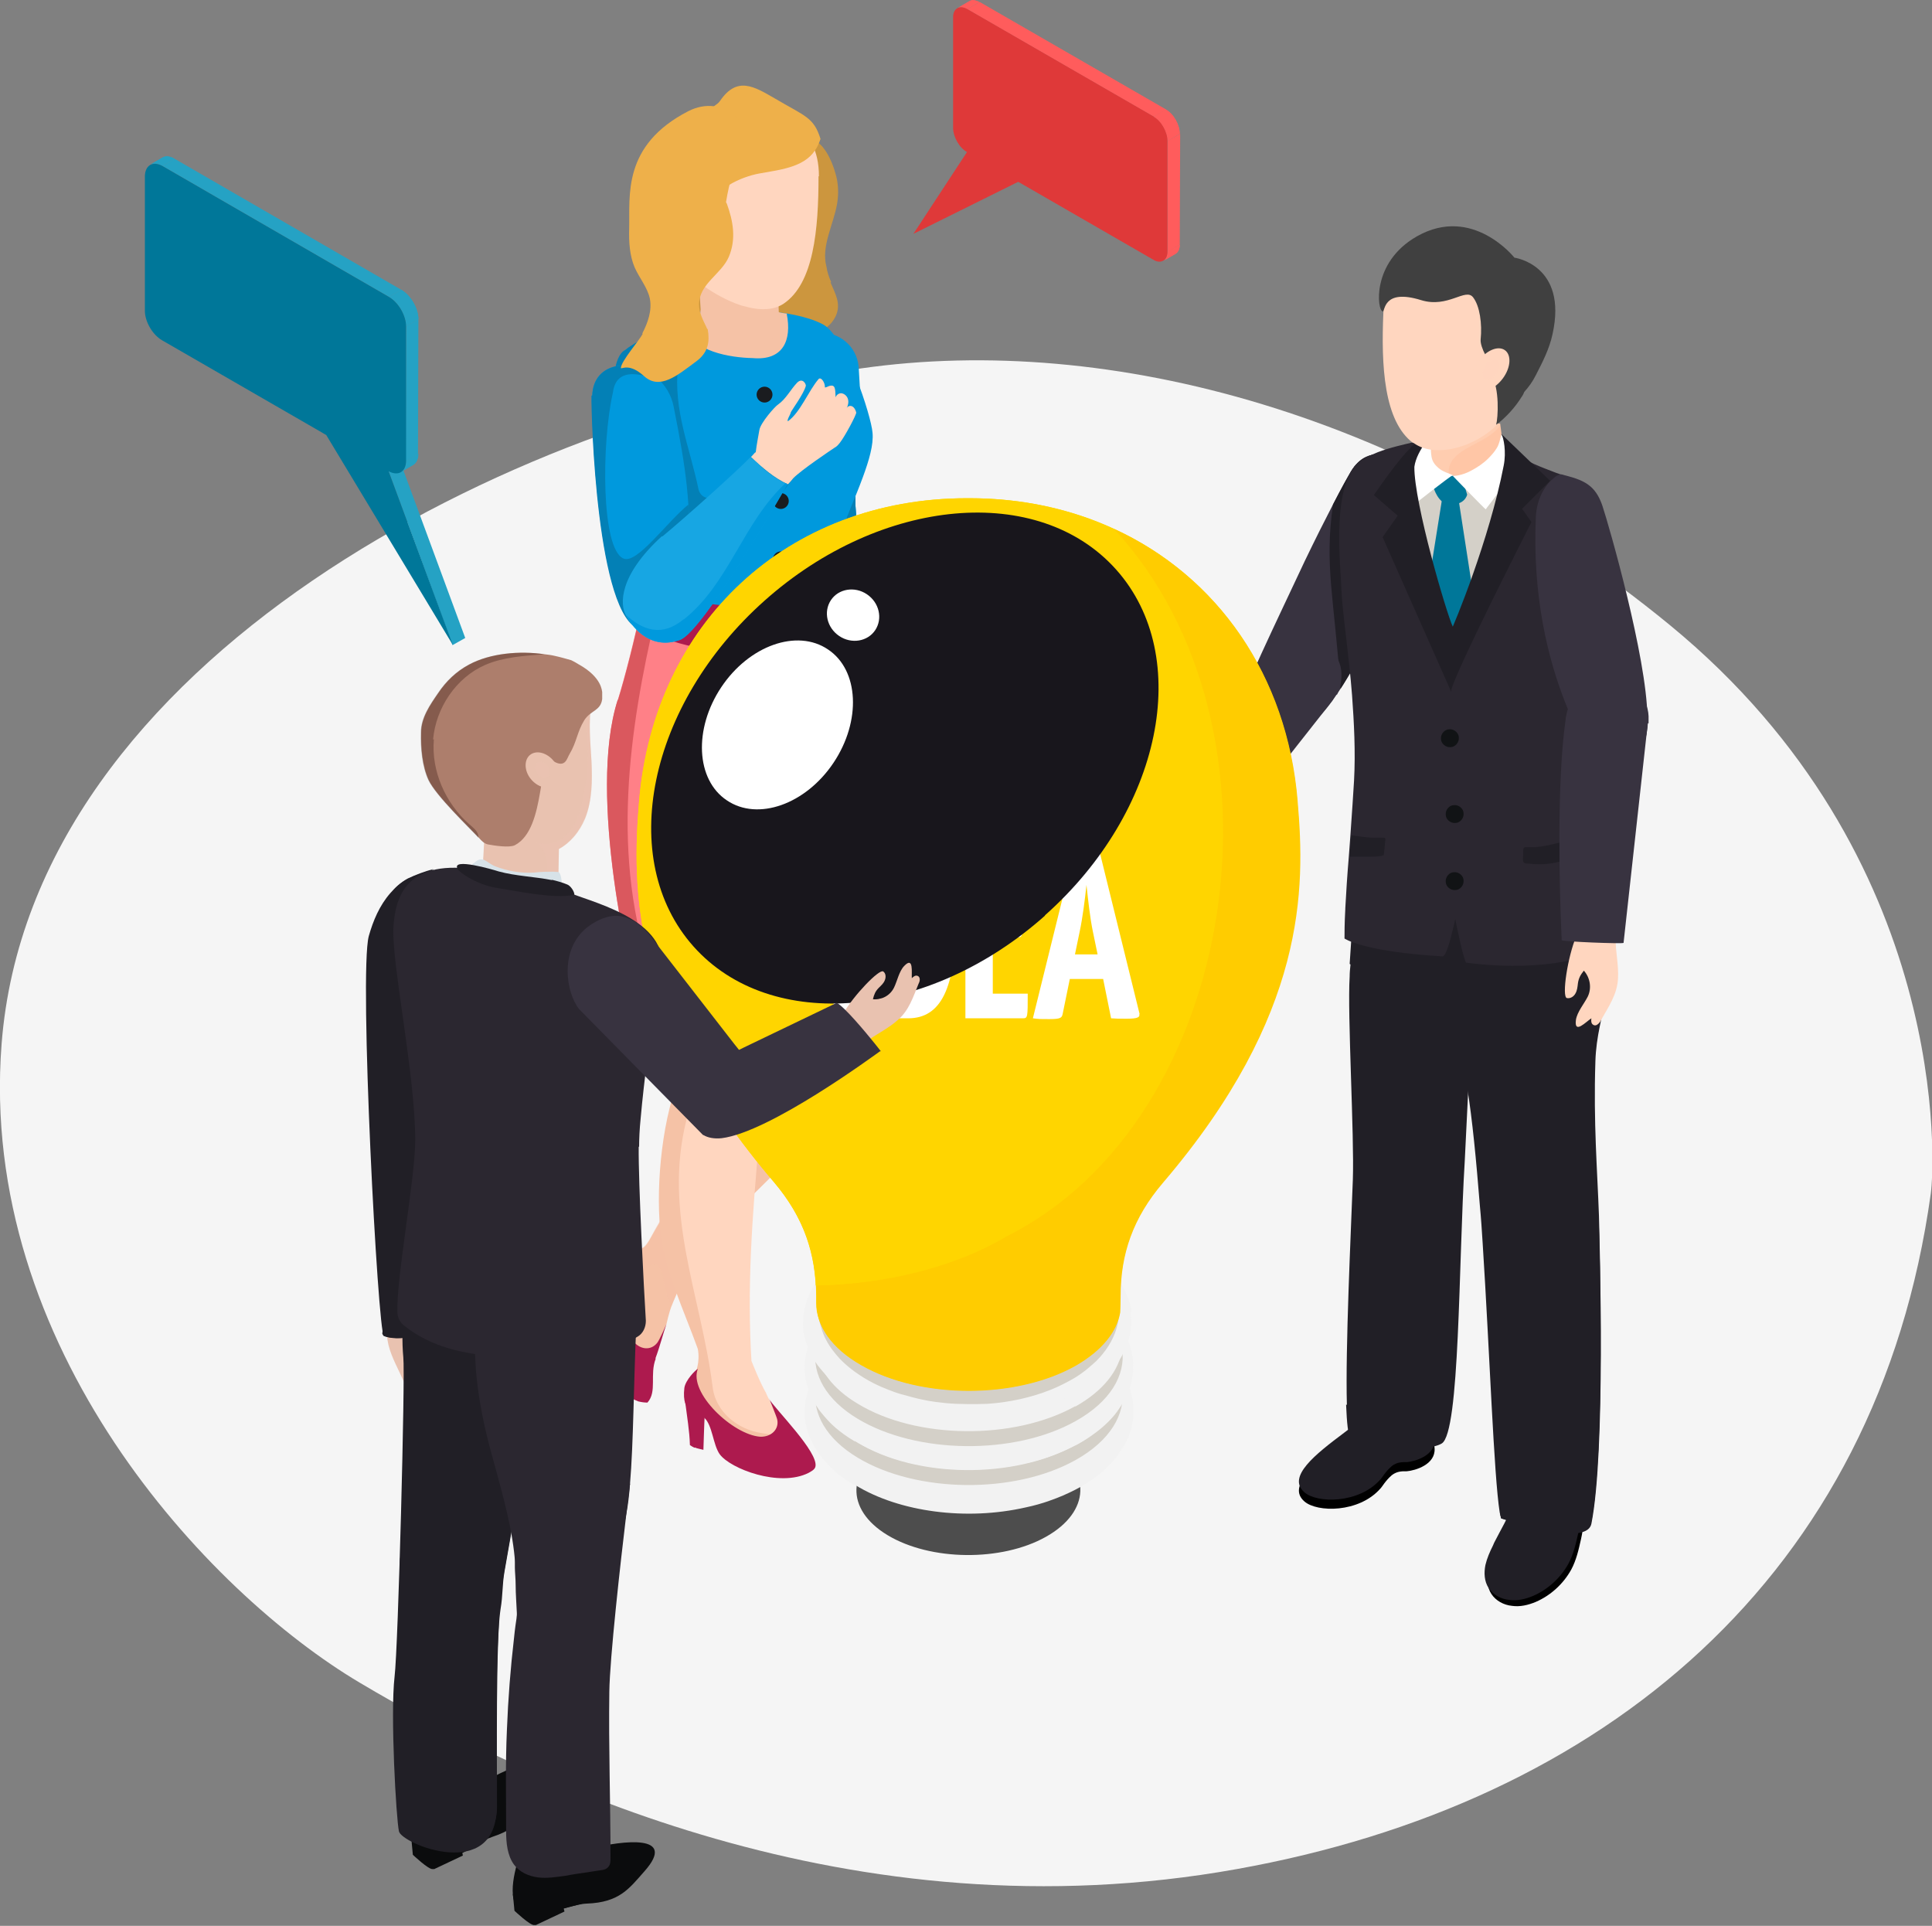 <?xml version="1.0" encoding="UTF-8"?>
<svg xmlns="http://www.w3.org/2000/svg" xmlns:xlink="http://www.w3.org/1999/xlink" viewBox="0 0 486.7 485.1">
  <rect x="0" y="0" width="486.7" height="485.1" fill="#808080" stroke="none"/>
  <defs>
    <style>
      .cls-1 {
        clip-path: url(#clippath);
      }

      .cls-2, .cls-3 {
        fill: #ff5c5c;
      }

      .cls-4, .cls-5 {
        fill: #25a2c4;
      }

      .cls-6 {
        fill: #18161c;
        mix-blend-mode: color-dodge;
      }

      .cls-6, .cls-7, .cls-8, .cls-9, .cls-10, .cls-11, .cls-5, .cls-12, .cls-13, .cls-14, .cls-15, .cls-16, .cls-17, .cls-18, .cls-19, .cls-20, .cls-21, .cls-22, .cls-23, .cls-24, .cls-25, .cls-26, .cls-27, .cls-28, .cls-29, .cls-30, .cls-3, .cls-31, .cls-32, .cls-33, .cls-34, .cls-35, .cls-36, .cls-37, .cls-38, .cls-39, .cls-40, .cls-41, .cls-42 {
        stroke-width: 0px;
      }

      .cls-43 {
        clip-path: url(#clippath-1);
      }

      .cls-44 {
        clip-path: url(#clippath-4);
      }

      .cls-45 {
        clip-path: url(#clippath-3);
      }

      .cls-46 {
        clip-path: url(#clippath-2);
      }

      .cls-47 {
        clip-path: url(#clippath-5);
      }

      .cls-7, .cls-8 {
        opacity: .3;
      }

      .cls-7, .cls-9, .cls-48, .cls-42 {
        mix-blend-mode: multiply;
      }

      .cls-7, .cls-34 {
        fill: #e9c2b0;
      }

      .cls-8 {
        fill: #2b0d04;
        mix-blend-mode: screen;
      }

      .cls-9 {
        opacity: .2;
      }

      .cls-9, .cls-37 {
        fill: #ffd6bf;
      }

      .cls-49 {
        isolation: isolate;
      }

      .cls-48, .cls-42 {
        opacity: .4;
      }

      .cls-11 {
        fill: #f2f2f2;
      }

      .cls-12 {
        fill: #4d4d4d;
      }

      .cls-13 {
        fill: #2b2730;
      }

      .cls-14 {
        fill: #383340;
      }

      .cls-15 {
        fill: #1a1c1f;
      }

      .cls-16 {
        fill: #17a6e3;
      }

      .cls-17 {
        fill: #0d4690;
      }

      .cls-18 {
        fill: #111315;
      }

      .cls-19 {
        fill: #404040;
      }

      .cls-20 {
        fill: #0b0c0d;
      }

      .cls-21 {
        fill: #211f26;
      }

      .cls-22 {
        fill: #cc963e;
      }

      .cls-23 {
        fill: #ad7e6c;
      }

      .cls-24 {
        fill: #df3939;
      }

      .cls-25 {
        fill: #d4d0c8;
      }

      .cls-26 {
        fill: #da585e;
      }

      .cls-27 {
        fill: #d7e2e8;
      }

      .cls-28 {
        fill: #ad1a4e;
      }

      .cls-29 {
        fill: #09d;
      }

      .cls-30 {
        fill: #ff8087;
      }

      .cls-31 {
        fill: #fc0;
      }

      .cls-32 {
        fill: #fff;
      }

      .cls-33, .cls-42 {
        fill: #f5c2a6;
      }

      .cls-35 {
        fill: #eeb04a;
      }

      .cls-36 {
        fill: #ffc6a6;
      }

      .cls-38 {
        fill: #ffd500;
      }

      .cls-39 {
        fill: #f5f5f5;
      }

      .cls-40 {
        fill: #0380b6;
      }

      .cls-41 {
        fill: #079;
      }
    </style>
    <clipPath id="clippath">
      <path class="cls-3" d="M241.1,2.1l3.1-1.8c.6-.4,1.5-.3,2.5.2l-3.1,1.8c-1-.6-1.9-.6-2.5-.2Z"/>
    </clipPath>
    <clipPath id="clippath-1">
      <path class="cls-3" d="M296.2,63.9l-3.1,1.8c.6-.4,1-1.2,1-2.3l3.1-1.8c0,1.1-.4,1.9-1,2.3Z"/>
    </clipPath>
    <clipPath id="clippath-2">
      <path class="cls-3" d="M290.6,29.4l3.1-1.8c2,1.1,3.5,3.9,3.5,6.1l-3.1,1.8c0-2.2-1.6-5-3.5-6.1Z"/>
    </clipPath>
    <clipPath id="clippath-3">
      <path class="cls-5" d="M37.8,41.5l3.1-1.8c.8-.5,1.9-.4,3.1.3l-3.1,1.8c-1.2-.7-2.3-.8-3.1-.3Z"/>
    </clipPath>
    <clipPath id="clippath-4">
      <path class="cls-5" d="M104.1,117.1l-3.1,1.8c.8-.4,1.3-1.4,1.3-2.8l3.1-1.8c0,1.4-.5,2.3-1.3,2.8Z"/>
    </clipPath>
    <clipPath id="clippath-5">
      <path class="cls-5" d="M98,74.8l3.1-1.8c2.4,1.4,4.3,4.7,4.3,7.4l-3.1,1.8c0-2.7-1.9-6.1-4.3-7.4Z"/>
    </clipPath>
  </defs>
  <g class="cls-49">
    <g id="_レイヤー_2" data-name="レイヤー 2">
      <g id="_デザイン" data-name="デザイン">
        <g>
          <path class="cls-39" d="M216.9,92.8C129.7,105.3,7.9,166,.4,263c-5.9,76.2,51.7,138,90.3,160.9,41.6,24.7,123.6,64.4,220.9,46.9,92.1-16.5,161.4-73.5,174.8-170.2.9-6.3,5.6-84.6-65.8-143.2-64.6-53-140.9-73.6-203.7-64.6Z"/>
          <g>
            <g class="cls-49">
              <g>
                <path class="cls-2" d="M241.1,2.1l3.1-1.8c.6-.4,1.5-.3,2.5.2l-3.1,1.8c-1-.6-1.9-.6-2.5-.2Z"/>
                <g class="cls-1">
                  <g class="cls-49">
                    <path class="cls-3" d="M241.1,2.1l3.1-1.8c.6-.4,1.5-.3,2.5.2l-3.1,1.8c-1-.6-1.9-.6-2.5-.2h0Z"/>
                  </g>
                </g>
              </g>
              <g>
                <path class="cls-2" d="M296.2,63.9l-3.1,1.8c.6-.4,1-1.2,1-2.3l3.1-1.8c0,1.1-.4,1.9-1,2.3Z"/>
                <g class="cls-43">
                  <g class="cls-49">
                    <path class="cls-3" d="M294.1,63.5l3.1-1.8c0,1.1-.4,1.9-1,2.3l-3.1,1.8c.6-.4,1-1.2,1-2.3h0Z"/>
                  </g>
                </g>
              </g>
              <polygon class="cls-3" points="294.1 35.5 297.3 33.7 297.2 61.6 294.1 63.5 294.1 35.5"/>
              <polygon class="cls-3" points="243.6 2.3 246.8 .5 293.8 27.6 290.6 29.4 243.6 2.3"/>
              <g>
                <path class="cls-2" d="M290.6,29.4l3.1-1.8c2,1.1,3.5,3.9,3.5,6.1l-3.1,1.8c0-2.2-1.6-5-3.5-6.1Z"/>
                <g class="cls-46">
                  <g class="cls-49">
                    <path class="cls-3" d="M290.6,29.4l3.1-1.8c2,1.1,3.5,3.9,3.5,6.1l-3.1,1.8c0-2.2-1.6-5-3.5-6.1h0Z"/>
                  </g>
                </g>
              </g>
              <path class="cls-24" d="M290.6,29.4c2,1.1,3.5,3.9,3.5,6.1v27.9c0,2.2-1.7,3.2-3.6,2l-32.6-18.8-1.4-.8-26.4,13.1,13.5-20.6c-2-1.1-3.5-3.9-3.5-6.1V4.3c0-2.2,1.7-3.1,3.6-2l47,27.1Z"/>
            </g>
            <g class="cls-49">
              <g>
                <path class="cls-4" d="M37.8,41.5l3.1-1.8c.8-.5,1.9-.4,3.1.3l-3.1,1.8c-1.2-.7-2.3-.8-3.1-.3Z"/>
                <g class="cls-45">
                  <g class="cls-49">
                    <path class="cls-5" d="M37.8,41.5l3.1-1.8c.8-.5,1.9-.4,3.1.3l-3.1,1.8c-1.2-.7-2.3-.8-3.1-.3h0Z"/>
                  </g>
                </g>
              </g>
              <polygon class="cls-5" points="97.9 118.7 101 116.8 117.2 160.7 114 162.5 97.9 118.7"/>
              <g>
                <path class="cls-4" d="M104.1,117.1l-3.1,1.8c.8-.4,1.3-1.4,1.3-2.8l3.1-1.8c0,1.4-.5,2.3-1.3,2.8Z"/>
                <g class="cls-44">
                  <g class="cls-49">
                    <path class="cls-5" d="M102.2,116.2l3.1-1.8c0,1.4-.5,2.3-1.3,2.8l-3.1,1.8c.8-.4,1.3-1.4,1.3-2.8h0Z"/>
                  </g>
                </g>
              </g>
              <polygon class="cls-5" points="102.3 82.2 105.4 80.4 105.3 114.4 102.2 116.2 102.3 82.2"/>
              <polygon class="cls-5" points="40.9 41.8 44 40 101.1 73 98 74.8 40.9 41.8"/>
              <g>
                <path class="cls-4" d="M98,74.8l3.1-1.8c2.4,1.4,4.3,4.7,4.3,7.4l-3.1,1.8c0-2.7-1.9-6.1-4.3-7.4Z"/>
                <g class="cls-47">
                  <g class="cls-49">
                    <path class="cls-5" d="M98,74.8l3.1-1.8c2.4,1.4,4.3,4.7,4.3,7.4l-3.1,1.8c0-2.7-1.9-6.1-4.3-7.4h0Z"/>
                  </g>
                </g>
              </g>
              <path class="cls-41" d="M98,74.8c2.4,1.4,4.3,4.7,4.3,7.4v34c-.1,2.7-2,3.8-4.4,2.5l16.2,43.8-31.9-52.9-1.7-1-39.7-22.9c-2.4-1.4-4.3-4.7-4.3-7.4v-34c.1-2.7,2-3.8,4.4-2.5l57.1,33Z"/>
            </g>
            <g>
              <path class="cls-10" d="M401.6,376.9c0,1.1-.7,2-1.3,3-1.4,2.3-1.4,5.1-2,7.7-.6,2.7-1.2,5.4-2.5,7.8-2,3.6-5.2,6.5-8.9,8.1-1.9.8-4,1.3-6,1-2.1-.2-4.1-1.3-5.2-3-1.1-1.7-1.2-3.8-.8-5.8.4-1.7,1.1-3.3,1.9-4.9.1-.2.2-.5.3-.7,1.6-3.2,3.7-6.5,4.7-9.9.8-2.5.9-5.2,1.8-7.7.4-1,.9-2,1.7-2.7.2-.2.5-.3.7-.5.5-.3,1.1-.5,1.6-.7,1.2-.5,2.4-.9,3.7-1.2.5,0,6-.2,6-.4-.3,2.3.4,4.7,1.9,6.4.6.7,1.4,1.4,1.9,2.1.2.4.4.9.4,1.3Z"/>
              <path class="cls-21" d="M400.9,375.4c0,1.1-.7,2-1.3,3-1.4,2.3-1.4,5.1-2,7.7-.6,2.7-1.2,5.4-2.5,7.8-2,3.6-5.2,6.5-8.9,8.1-1.9.8-4,1.3-6,1-2.1-.2-4.1-1.3-5.2-3-1.1-1.7-1.2-3.8-.8-5.8.4-1.7,1.1-3.3,1.9-4.9.1-.2.2-.5.3-.7,1.6-3.2,3.7-6.5,4.7-9.9.8-2.5.9-5.2,1.8-7.7.4-1,.9-2,1.7-2.7.2-.2.5-.3.7-.5.5-.3,1.1-.5,1.6-.7,1.2-.5,2.4-.9,3.7-1.2.5,0,6-.2,6-.4-.3,2.3.4,4.7,1.9,6.4.6.7,1.4,1.4,1.9,2.1.2.4.4.9.4,1.3Z"/>
              <g>
                <path class="cls-10" d="M348.8,354.6s11.6-5,12.6,10.3c.2,4-4.8,5.5-7,5.7-1,0-2.4-.1-3.8,1-1.7,1.5-2.3,2.8-2.9,3.4-5.4,6.1-15.9,6-19.1,3.2-4.5-3.9,2.8-9.6,10-15,7.5-5.6,10.1-8.7,10.1-8.7Z"/>
                <g>
                  <path class="cls-21" d="M348.8,352.3s11.6-5,12.6,10.3c.2,4-4.8,5.5-7,5.7-1,0-2.4-.1-3.8,1-1.7,1.5-2.3,2.8-2.9,3.4-5.4,6.1-15.9,6-19.1,3.2-4.5-3.9,2.8-9.6,10-15,7.5-5.6,10.1-8.7,10.1-8.7Z"/>
                  <path class="cls-21" d="M371.3,223.4c0,2.8-.2,7-.3,12.2,0,.4,0,.9,0,1.3,0,2.2-.1,4.5-.2,7-.1,4.1-.2,8.6-.4,13.3-.1,4.7-.3,9.5-.5,14.5,0,.8,0,1.5,0,2.3h0c-.3,6.1-.6,12.2-.9,18.3-1.6,26-1.2,68.5-5.8,71.3-4.1,2.5-19.2.6-22.8-1.5-.6-.4-.9-3.5-1.1-8.2-.4-14.2,1-43,1.5-56.7.4-11.2-1.4-41.7-.8-51.2,0-1,.1-2,.2-2.9.6-9.2,1.1-16.7,1.5-21.4.3-3.2.4-5,.4-5,0,0,8.6-.3,16.5.6.4,0,.8.1,1.2.2,1.9.3,3.7.6,5.3,1,3.8,1,6.5,2.6,6.4,5.1Z"/>
                  <path class="cls-21" d="M371.3,253.2c0,.8-1.6,19.9-1.6,20.7h0c-.3,6.1-.6,12.2-.9,18.3-1.6,26-1.2,68.5-5.8,71.3-4.1,2.5-19.2.6-22.8-1.5-.6-.4-.9-3.5-1.1-8.2,1.8.6,3.6,1.7,5.3,2.7,1.9,1.2,3.8,2.5,6.1,2.5,2.2,0,4.1-1.3,5.6-2.9,4-4.4,4.9-10.8,5.3-16.8.3-5,.2-9.9-.1-14.9-.3-3.6-.9-7.6-3.7-9.8-.3-.3-.7-.5-.9-.9-.4-1,.8-1.9,1.7-2.6,2.5-1.9,3.6-5.1,4.2-8.2.9-4.7,1.2-9.4,1.7-14.1.2-1.7,1.1-11.3,2.7-20.2.6-3.3-4.3-18.7-3.5-21.3.8-2.8,7.2,7.1,8.1,6.1Z"/>
                  <path class="cls-21" d="M359.1,224.6c.1,1.8.3,3.6.4,5.3-.8-1.2-.7-3.1-.4-5.3Z"/>
                  <path class="cls-21" d="M359.7,218.4c0,2-.3,4.2-.6,6.2-.2-2-.3-4.1-.5-6.2,0-.4,0-.9-.1-1.3-.1-1.1-.2-2.3-.4-3.5,1,.9,1.4,2.2,1.6,3.6,0,.4,0,.7,0,1.1Z"/>
                  <path class="cls-21" d="M402.7,306.1c.3,8.1,1.7,59.5-1.9,77.6-1,5.1-15.4,1.2-22.7-1.3,0-.4-.2-.9-.3-1.4-1.5-9.6-2.5-39.9-4.3-67.9-.2-3.2-.4-6.3-.7-9.4-.9-11.3-1.9-21.8-3.2-29.8h0c-.7-4.4-1.5-8-2.4-10.6-3.2-5.8-5-11.6-6.1-17.8-.9-4.9-1.3-10-1.7-15.5.2.3.5.6.8.8,3.4,1.8,7,3.6,10.6,4.9,4.6,1.6,9.2,2.3,13.7,1.4,8.2-1.7,15.7-7.7,17-4.5,6.7,16.3.7,21.7.2,34.9-.5,15.3.5,27.4.9,38.7Z"/>
                </g>
              </g>
              <path class="cls-21" d="M401.9,267.4c.4-13.1,6.4-18.6-.2-34.9-1.3-3.3-8.8,2.8-17,4.5-4.5.9-9.1.2-13.7-1.4.1-5.2.2-9.3.3-12.2,0-2.5-2.6-4.1-6.4-5.1-1.7,0-3.5,0-5.2,0-.4,0-.8,0-1.1,0-5.9.3-11.6,1.1-17.1,3.1-.4,4.7-.9,12.2-1.5,21.4,3.1,1.8,6.3,3.4,9.8,3.9,3.9.5,7.7-.4,11.5-1.3,2-.5,4-1,6-1.3,1.2-.2,2.3-.3,3.5-.3,4.3-.2,8.6.5,12.6,2,2.4.9,4.7,2.1,6.1,4.3,1.6,2.1,2.4,5.5,3,7.5.8,2.9,1.8,5.7,2.4,8.6.8,4.2,1.2,8.4,1.8,12.7,1.3,8.6,3.3,17,3.5,25.8.2,6-.1,12.1-1.1,18.1-.3,14-.5,28-.8,42-1,8.9-13.2,14.7-20.4,16.3,0,.6.2,1,.3,1.4,7.3,2.4,21.7,6.4,22.7,1.3,3.6-18.1,2.1-69.5,1.9-77.6-.4-11.3-1.4-23.4-.9-38.7Z"/>
              <g>
                <path class="cls-14" d="M349.2,114.4c-3.8-.3-6.6.6-8.9,4.4-1.5,2.4-6.5,11.9-11.6,22.5-.5,1.1-1.1,2.3-1.6,3.4-4.1,8.8-15.2,31.7-16.7,37.9,0,0,14.4-7.2,14.5-2.9,0,1.7-.8,3.6-2.1,5.3,1.9,0,3.4.3,4.4-.5,1.7-1.5,4.5-2.3,9-8.8,5.3-7.4,13-22.6,17.2-36.9,1.1-3.9,2.1-8,2.9-12.4h0c1.2-6.8-3.5-11.5-7.2-11.8Z"/>
                <path class="cls-21" d="M349.2,114.4c-3.8-.3-6.6.6-8.9,4.4-.7,1.2-2.4,4.2-4.5,8.3-2.2,15.4.3,23.2,1.9,46.4,5.2-8,12-21.8,15.8-34.8,1.1-3.9,2.1-8,2.9-12.4h0c1.2-6.8-3.5-11.5-7.2-11.8Z"/>
                <path class="cls-21" d="M323.7,179.2c-.2-3.8-3.5-6.3-6.3-8.8,0,0,0,0,0,0,0,.3-.1.6-.1,1,0,.6-.1,1.2-.1,1.8,0,.8,0,1.5,0,2.3,0,2.1.2,3.9,1.4,6.3.7,1.5,1.7,2.3,2.7,2.7,1.6-1.4,2.8-3.1,2.6-5.3Z"/>
              </g>
              <path class="cls-25" d="M384.7,140l16.2-1.1c.3-6.8-.4-10.5-3.1-14.4-3.5-5.1-24.1-11.5-29-11.9-8.5-.7-15.6-4.1-24,6.6-4.3,5.5-5.8,15.8-6.2,22.7l3-.2,4.9,75.3,38.4-2.5-2.7-40.9,4.7-.3-2.2-33.4Z"/>
              <polygon class="cls-41" points="371.3 150.8 367.2 164.3 359.4 150 363.5 124.3 367.2 124.3 371.3 150.8"/>
              <path class="cls-41" d="M363.7,119.6l4.6.6,1.3,4.4s-.6,2.9-4.8,2.4c-2.5-.3-3.6-4-3.6-4l2.5-3.4Z"/>
              <path class="cls-36" d="M371.9,119.8c3-.9,5.7-2.6,6.3-4.4.8-2-.3-8.7-.3-8.7h-18.1s.6,7.1,1,9.3c.5,2.7,6.6,5.1,11.1,3.7Z"/>
              <g class="cls-48">
                <path class="cls-37" d="M377.9,106.7s0,.2,0,.6c-3.6,4.5-10.7,5.2-12.6,9.7-.4.8-.4,1.7-.3,2.5-2.3-.7-4-2.1-4.3-3.5-.4-2.2-1-9.3-1-9.3h18.1Z"/>
              </g>
              <path class="cls-13" d="M405.6,236.9c-4.5,5.8-21,7.6-36.2,5.6-.2,0-.5-1.1-.9-2.5-.3-1-.5-2.2-.8-3.3-.6-2.7-1.1-5.2-1.1-5.2,0,0-.5,2.3-1.1,4.6-.3,1.2-.7,2.5-1.1,3.4-.3.9-.7,1.4-1,1.4-20.2-1.2-24.7-4.5-24.7-4.5,0-1.2,0-3.9.2-7.4,0,0,0-.1,0-.2.2-3.8.5-8.5.9-13.2.1-1.8.3-3.6.4-5.4.4-5.4.7-10.4.9-13.5.4-7.3,0-14.7-.5-21.6-.4-5.2-1-10.2-1.5-14.6-.6-5.1-1.1-9.3-1.2-12.4-.1-4.8-2.4-23.3,3.3-30.6,1.2-1.5,3.4-2.6,5.9-3.6,1.6-.6,3.2-1.1,4.8-1.5,2.7-.7,5.2-1.2,6.4-1.6,0,0-1.6,2.3-2.8,4.8-.9,1.8-1.6,3.6-1.5,4.9,0,.4.1,1.2.3,2.3,1.3,9.1,6.5,38.8,11,37.1.2,0,.4-.2.7-.3,0,0,0,0,0,0,6.4-4.2,13.2-32.7,15.2-38.6.3-.9.6-3.6.2-5.6-.3-1.2-1.5-1.9-1.3-2.4,1.7,1.5,4,2.8,6.4,3.9,1.8.8,3.7,1.5,5.5,2.2,1.7.6,3.3,1.1,4.6,1.7,2.3.9,4.1,1.7,4.7,2.5.6.9,1.1,1.8,1.5,2.7,1.7,4.2,1.6,9.7,1.1,17.5,0,.2,0,.5,0,.7-1.1,13.7-6.3,23.1-4.2,43.2,2.1,19.5,6.7,48.3,5.7,49.5Z"/>
              <path class="cls-21" d="M348.5,215.4c0,0-.2.1-.5.2-1.1.2-2.3.2-3.4.2-.5,0-1.1,0-1.6,0-.4,0-.7,0-1.1,0-.6,0-1.3,0-1.9,0,.1-1.8.3-3.6.4-5.4.6.1,4,.6,5.5.6.8,0,1.5,0,2.3,0,.5,0,.9,0,.8.5-.1.5-.3,3.9-.5,4.1Z"/>
              <path class="cls-21" d="M399.7,211.8c-.1-.4-.2-1.1-.7-1.2-.4-.1-.9.2-1.2.3-.9.3-1.8.6-2.8.8-1.8.5-3.6.9-5.4,1.3-1,.2-1.9.3-2.9.4-.8,0-1.6,0-2.4,0-.5,0-.5.3-.6.8,0,.4,0,.8,0,1.2,0,.4-.2,1.6.2,1.9.2.1.4.2.6.2,1.1.1,2.3.2,3.4.2,4.1,0,8-1.4,11.7-3,.2-.1.4-.2.6-.3,0,0,0,0,0,0,0,0,0-.1,0-.2-.2-.7-.5-1.5-.7-2.2,0,0,0-.1,0-.2Z"/>
              <path class="cls-32" d="M362.5,118c-.9-.8-1.7-1.6-1.9-3.1-.3-2-.1-4.4-.1-4.4,0,0-.3,0-1.7.3l-1.5,1.8h-1.6c0,.1.3,4.4.3,4.4h-1.6c.3,1.5.6,2.8.9,4.1.5,1.9.3,4.1,1.3,5.7.4-.3,8.6-6.8,9.4-7.1-1.1-.5-2.6-.9-3.6-1.8Z"/>
              <path class="cls-21" d="M355.5,112.7c-3,2.6-9.4,12-9.4,12l6,5.2-3.8,5.4,17.3,39s.6-16,.4-16.4c-1.6-3.3-9.8-31.3-9.7-40.3.6-4.4,5-8.7,5-8.7,0,0-4.7,2.7-5.9,3.7Z"/>
              <path class="cls-32" d="M381.1,114.9c0-.2-.5-2.5-.6-2.7-.3-.6-2.3-2.7-2.3-2.7-.3,1.1-.5,2.3-1.1,3.3-.6,1-1.4,1.9-2.2,2.7-1.2,1.2-2.7,2.2-4.2,3-2.5,1.4-4.7,1.4-4.7,1.4,0,0,8.2,8.5,8.3,8.4.5-1,8.4-9.8,6.8-13.3Z"/>
              <path class="cls-21" d="M383.5,128.1l7-7s-11.4-10.9-12.3-11.8c.6.9,1.3,4.5.6,8-3.6,18.6-12.5,40.1-13.3,41.6-.4,4.9-.3,8-.4,12,0,1.1.5,2,.4,3.3.6-4.1,20.3-42.7,20.3-42.7l-2.4-3.4Z"/>
              <g>
                <g>
                  <path class="cls-37" d="M356,111.5c2.4,1.8,5.6,2.2,8.9,1.7,4.2-.6,8.5-2.8,11.4-5.4,2.9-2.6,7.8-12.9,8.7-17.1.1-.7.2-1.4.3-2,1.2-11.5-9.3-13.9-17.3-19.6-8.5-6.1-18.9-4-19.5,9.5-.6,13.5.1,27.5,7.5,33Z"/>
                  <path class="cls-19" d="M348.3,78.5c.7,0,0-5.9,9.7-2.9,6.8,2.1,11.2-3.2,13.1-.7,1.7,2.2,2.3,6.7,1.9,10.6-.2,1.9,2.2,6.3,3.2,6,1.6-.6-1.3,1.8-.5,3,2.1,3.3,1.7,10.7,1.2,12.5,2.6-1.9,5-4.7,6.4-7,.3-.4.5-.8.7-1.3,1.1-1.2,2.1-2.6,2.9-4.2,1.7-3.3,3.4-6.6,4.2-10.3,3.9-17.5-9.6-19.3-9.6-19.3,0,0-10.5-13.3-24.5-5.4-11.7,6.6-10,18.9-8.7,18.9Z"/>
                </g>
                <path class="cls-37" d="M372,98c1.7,1.2,4.6,0,6.6-2.7,2-2.7,2.2-5.9.5-7.1-1.7-1.2-4.6,0-6.6,2.7-2,2.7-2.2,5.9-.5,7.1Z"/>
                <path class="cls-9" d="M373.9,95.4c.8.6,2.2,0,3.1-1.3.9-1.3,1-2.8.3-3.3-.8-.6-2.2,0-3.1,1.3-.9,1.3-1,2.8-.3,3.3Z"/>
              </g>
              <path class="cls-18" d="M368.7,221.8c0-1.2-1.2-2.2-2.4-2.1-1.2,0-2.2,1.2-2.1,2.4,0,1.2,1.2,2.2,2.4,2.1,1.2,0,2.2-1.2,2.1-2.4Z"/>
              <path class="cls-18" d="M368.7,204.9c0-1.2-1.2-2.2-2.4-2.1-1.2,0-2.2,1.2-2.1,2.4,0,1.2,1.2,2.2,2.4,2.1,1.2,0,2.2-1.2,2.1-2.4Z"/>
              <path class="cls-18" d="M367.5,185.8c0-1.2-1.2-2.2-2.4-2.1-1.2,0-2.2,1.2-2.1,2.4,0,1.2,1.2,2.2,2.4,2.1,1.2,0,2.2-1.2,2.1-2.4Z"/>
              <g>
                <path class="cls-14" d="M415.1,180.4h0c0,.6,0,1.2,0,1.8,0,.9-.2,1.8-.3,2.7-.6,3-1.9,5.8-3.2,8.1h0c-.1.2-.2.4-.4.6-1.8,3-3.6,4.9-3.6,4.9-4.6,1.3-4-4.5-5.5-6.5-1.1-1.5-3.3-5-5.8-10.3-.5-1.1-1-2.3-1.5-3.5-.2-.5-.4-1-.6-1.5-4.2-10.7-8.2-26.5-7.3-46.5.2-4.5,2.3-7.9,4.2-9.5.9-.9,1.8-1.3,2.3-1.2,1.2.3,2.2.6,3.2.9,3.6,1.2,5.7,2.9,7.1,7.1,1.7,5.1,11.1,38,11.3,53Z"/>
                <path class="cls-37" d="M397.2,235.8c.8-1.9,1.6-3.1,2.4-2.9,1.4.3,2.8.6,4.2,1.2.8.4,3.2,1.4,3.2,2.5,0,3.3.8,6.6.6,9.9-.2,4-2.4,7.1-4.3,10.5-.2.4-.4.7-.8,1-.3.3-.8.4-1.2.1-.5-.3-.5-1.1-.4-1.6-1.3.8-4.4,4.2-3.9.4.3-2,2.1-4.1,3-5.9,1-2.1.6-4.7-1-6.5-.8,1-1.3,1.8-1.5,3.2-.1.9-.2,1.8-.6,2.5-.4.8-1.3,1.4-2.2,1.2-1.3-.4.2-10.4,2.4-15.6Z"/>
                <path class="cls-14" d="M415.1,182.2l-.3,2.7-5.8,52.6c0,.3-15.7-.3-15.6-.7,0,0,0-1-.1-2.8-.4-8.9-1.2-36.9,1.1-52.7,0-.4.1-.8.2-1.2.1-.7.3-1.3.5-1.9.2-.5.4-1,.6-1.5,1.9-3.9,5.8-6.4,10.3-5.9,2.5.3,4.8,1.4,6.4,3.1,0,0,.1.1.2.2,1.6,1.7,2.6,3.9,2.7,6.3h0c0,.6,0,1.2,0,1.8Z"/>
              </g>
              <g>
                <path class="cls-37" d="M287.7,233.3c-.7-.6-.6-1.7-.2-2.4s1.2-1.3,1.8-1.8c1-.9,1-3,.4-4.2,0,0-.1-.2-.2-.3-.6-.7-2.9-1.6-3.9-1.4-1.7-2.6-3-1.5-5.6-1.5.9-1,2-2,3.5-3,2-1.4,4.3-2.4,6.5-3.5.8-.4,1.5-.8,2.2-1.2,1-.6,3.1.9,3.8,1.4,1.2.8,2.2,1.8,3.2,2.9.6.6,0,2-1.2,3.6-3.2,4.5-9.4,12.3-10.4,11.4Z"/>
                <path class="cls-32" d="M287.4,216c1.2-2.2,2.7-4.2,4.4-6.1.1-.1.3-.3.4-.3.1,0,.3.1.4.2,1.7,1.7,3.4,3.4,5.1,5.1,1.2,1.2,2.9,2.5,2.7,4.4-.1,1.2-2.3,4.7-2.3,4.7,0,0-2.6-1.4-3.2-1.8-.9-.5-1.7-1-2.5-1.6-1.8-1.3-3.5-2.9-4.9-4.7Z"/>
                <path class="cls-14" d="M336.6,174.9h0c-.3.5-.6,1-.9,1.5l-1.7,2.2-34.1,43.3c-.2.2-1-.1-2.2-.8-3.6-2-10.3-6.9-10-7.2,0,0,19.2-35.6,31.5-49.9.4-.5.9-1,1.4-1.4,3.8-3.2,9.1-3.8,13.2-.7,2,1.5,3.3,3.7,3.9,6,.5,2.3.2,4.8-.9,7.1Z"/>
                <g>
                  <path class="cls-21" d="M305.3,212.1c.6,0,1.1-.6,1.1-1.2,0-.6-.6-1.1-1.2-1.1-.6,0-1.1.6-1.1,1.2,0,.6.6,1.1,1.2,1.1Z"/>
                  <path class="cls-21" d="M303,215.5c.6,0,1.1-.6,1.1-1.2,0-.6-.6-1.1-1.2-1.1-.6,0-1.1.6-1.1,1.2,0,.6.6,1.1,1.2,1.1Z"/>
                  <path class="cls-21" d="M300,219c.6,0,1.1-.6,1.1-1.2,0-.6-.6-1.1-1.2-1.1-.6,0-1.1.6-1.1,1.2,0,.6.6,1.1,1.2,1.1Z"/>
                </g>
              </g>
            </g>
            <g>
              <g>
                <path class="cls-37" d="M234.2,196.7c0,0,.2.3.5.6,2.7,1.6,5.9,3.2,7.5,4.8,3,3,3.8,6.8,5.1,10.8.1.4.3.9.2,1.3s-.3.9-.7,1c-.6.2-1.2-.4-1.6-.9-.3,1.6.1,6.4-2.5,3.3-1.4-1.6-1.7-4.5-2.5-6.5-1-2.3-3.3-3.8-5.8-3.8.3,1.4.5,2.3,1.4,3.4.6.7,1.3,1.4,1.6,2.3.3.9.2,2-.6,2.5-1.2.8-8.9-7.1-10-12.8,0-.4-.2-.8-.2-1.2-.1,0-.2-.1-.2-.1l-1.4-2.5c2.7-1.4,5.4-2.9,8.3-4.2l.8,2Z"/>
                <path class="cls-29" d="M197,110l1.1,16.3.2,3.2,1.9,27.7c.2,2.2,1.8,4.6,3.8,6.5l18.7,32.8,2.7,4.7c.3-.2.6-.3.9-.4,2.8-1.5,5.6-3,8.5-4.3l-17-49.3c-.6-3-1.1-7-1.5-10.7-.4-4-.7-7.7-.8-9.2,0-.1,0-.3,0-.6,0-4-.1-8-.2-11.8,0-1.1,0-2.3-.1-3.4,0-1.3,0-2.6-.1-3.8-6,1.3-12.1,2-18.1,2.3Z"/>
                <path class="cls-40" d="M197,110l1.1,16.3.2,3.2,1.9,27.7c.2,2.2,1.8,4.6,3.8,6.5l18.7,32.8,2.7,4.7c.3-.2.6-.3.9-.4-8.2-19.9-17.2-42.9-10-64.3-.4-4-.7-7.7-.8-9.2,0-.1,0-.3,0-.6,0-4-.1-8-.2-11.8,0-1.1,0-2.3-.1-3.4,0-1.3,0-2.6-.1-3.8-6,1.3-12.1,2-18.1,2.3Z"/>
                <path class="cls-29" d="M206.2,83.9c5.1-.5,9.6,3.3,10.1,8.4,0,0,.5,7.6.9,17.8-6,1.3-12.1,2-18.1,2.4l-1.3-18.5c-.5-5.1,3.3-9.6,8.4-10.1Z"/>
              </g>
              <g>
                <path class="cls-22" d="M209.2,71.1c1.2,2.9,2.8,5.4,1.3,8.6-1,2.1-2.9,3.4-4.9,4.4-1.6.8-3.2,1.3-4.8,1.9-2.8.5-5.7.5-8.7.4,0,0,0,0,0,0-.2-2.7-22.7-9.6-22.8-12.3-.1-6.3,22.8-8.7,25.5-14.4,2.4-5.2,6.4-9.7,7.2-15.3.4-2.6-.2-4.9-.4-7.4-.1-1.5.5-2.2,2.1-2.1,3.7.3,6,5.9,6.8,8.9.7,2.4.8,4.9.4,7.4-.9,5.4-4.1,10.8-2.7,16,.2,1.3.6,2.6,1.2,3.9Z"/>
                <g>
                  <path class="cls-28" d="M146.2,321.4c0,.8,0,1.5.2,2.3,2-.6,4.5-1.5,9.9-3.1l.8-5.7c-4.3,2.2-7.2,3.8-10.6,5.1-.1.5-.2.9-.2,1.4Z"/>
                  <path class="cls-33" d="M220,214.7c0-.8,0-1.4,0-2-.1-3.4-3.6-11.1-4.4-17.9v-.2c0-.8-.2-1.8-.3-2.6,0-.9-.2-1.8-.3-2.6-12.1,4.5-18.8,15-22.6,27.5,0,.4.2.8.3,1.3.3,1.5.5,3,.6,4.5,1.6,8.6,0,10.1,1.1,15.9.4,1.9,1.4,8.3,2.2,14.5.5,3.7.9,7.3,1.1,9.7,0,1.1,0,1.9,0,2.4-1.8,2.1-7,4.7-8.6,6.4-10.2,10.9-18.1,28.3-23.8,37.8-1.3,2.1-2.2,4.5-3.6,5.1-3.7,1.5-3.2,2.4-4.7,3.1,0,6.1,0,12.2,1.4,18.2,0,0,0,0,0,0,.7,2.6,1.3,6.2,2.5,9.5.9-1.7,2.3-3.2,3.3-4.7.7-1.1,1.6-2.1,2.2-3.2.2-1,1.1-2.8,1.5-3.9.6-2.6,1-4,1.8-5.8,3.1-7.5,7.1-15.1,13.1-20.4,9.4-8.3,24-23.4,32.5-33.1,3.1-3.5,4.9-8.1,5.4-12.8,1.5-13.6-.2-37.5-.7-46.7Z"/>
                  <path class="cls-42" d="M156.9,317.5c1.5-.6,1.1-1.5,4.7-3.1,1.4-.6,2.4-3,3.6-5.1,5.7-9.5,13.6-26.9,23.8-37.8,1.6-1.7,6.8-4.3,8.6-6.4,0-.5,0-1.3,0-2.4-.2-2.4-.6-6-1.1-9.7-.8-6.1-1.8-12.6-2.2-14.5-1.1-5.8.4-7.3-1.1-15.9-.1-1.5-.3-3.1-.6-4.5,0-.4-.2-.8-.3-1.3,3.8-12.5,10.5-22.9,22.6-27.5.1.9.3,1.8.3,2.6.1.8.3,1.8.4,2.6v.2c.8,6.8,4.2,14.4,4.4,17.9,0,.5,0,1.2,0,2,.5,9.1,2.2,33,.7,46.7-.3,2.3-.9,4.7-1.8,6.9-6,2.5-12.9,2.5-17.8,5.8-8.8,5.4-9.5,14.7-8.7,24.2-3.4,3.4-6.7,6.5-9.6,9-6.1,5.3-10.1,13-13.1,20.4-.2.5-.4.9-.5,1.4-2.4-3.6-1.7-12.7-5.6-10-3.7,2.4-5.6,5.5-6.4,9-.3-3.5-.3-7-.3-10.6Z"/>
                  <path class="cls-28" d="M165.1,342.2c1.2-3.2,1.9-6.2,2.8-8.7,0,0-1.7,3.9-2.3,4.7-1.6,2.1-4.4,1.8-6.1-.4-4.2-5.5-4.1-21.1,2.1-23.3-.6-.3-3.8-.3-5.5.9-5.7,3.9-2.3,6.6-2.3,8.7,0,2.8-3.4,6.2-4.3,9-2.5,7.8,3.7,16.9,11.3,19.9.8.2,1.6.3,2.3.3,2.5-2.8.5-7,2.1-11.1Z"/>
                  <path class="cls-37" d="M193.1,351.1c-1.8-3.1-3.7-8.1-3.8-8.3-1.1-18.5.1-35.5,2-56.6.4-3.6,2.3-6.8,2.8-10.4.5-3.1.3-6.2.2-9.4-.2-6.7-.7-20-.9-26.7,0-.6,0-1.1,0-1.7l-32-1.9c0,.3.2.5.3.8,1.5,4.3,3,8.7,4.5,13,2.4,7.2,4.6,14.2,5.7,20.1-4.8,10.8-6.4,27.8-5.4,39.5.9,9.8,6,20.1,9.5,30.2.6,3.5-.6,5.7-1.2,8.1.4,6.4,8,13.3,10.7,14.9,1.2.7,2.8,1.3,4.5,1.6,2.8.6,5.8.6,7.7-.9.2-.1-2.5-7.6-2.4-7.7l-2.3-4.7Z"/>
                  <path class="cls-33" d="M193.4,238c0,.6,0,1.1,0,1.7.3,6.6.7,20,.9,26.7,0,2.1.1,4.2,0,6.2-8.6-.1-19.5.3-21.4,9.6-5.9,23.6,3.7,44.2,6.6,67,.7,6.6,6.6,11,12.5,11.8,1.7.3,3.3.5,5,.6.3,1,.6,1.8.5,1.9-1.9,1.5-4.9,1.5-7.7.9-1.7-.4-3.4-1-4.5-1.6-2.7-1.5-10.3-8.4-10.7-14.9.7-2.4,1.8-4.6,1.2-8.1-3.6-10-8.6-20.3-9.5-30.2-1.1-11.7.6-28.8,5.4-39.5-1.1-6-3.3-12.9-5.7-20.1-1.5-4.3-3-8.6-4.5-13,0-.3-.2-.5-.3-.8l32,1.9Z"/>
                  <g>
                    <path class="cls-28" d="M175,364.6c.7.3,1.5.4,2.2.6.1-2,.1-4.7.4-10.3l-5.1-2.6c.6,4.8,1.2,8.1,1.3,11.7.4.3.8.5,1.2.7Z"/>
                    <path class="cls-28" d="M193.8,352.4s1.8,4.3,2,5.2c.5,2.5-1.6,4.4-4.3,4.3-6.9-.5-18.1-11.1-15.7-17.1-.6.3-3.1,2.8-3.4,4.8-.8,6.9,3.4,6.1,5,7.5,2.1,1.9,2.2,6.8,3.9,9.2,2.7,3.7,15.1,8.4,22.4,4.7.7-.4,1.5-.8,1.7-1.5,1-3.6-10.4-14.8-11.7-17.2Z"/>
                  </g>
                </g>
                <path class="cls-29" d="M161.6,152.9c.5-2.6.9-4.6,1-5.8-.9-8.3-4.2-16.4-4.9-20.4-1.3-7.2-6.5-35.6,0-38.6,1.8-1.8,16.1-9,16.4-8.3,5.2,11.3,12,9.9,16.8,9.5,9.4-.8,5.4-10.6,5.4-10.6,0,0,6.7.7,11,3,5.7,3,12.2,23.1,12.5,27.3.3,3-.9,7-2.4,11.1-4.3,11.7-6.9,13.5-7.2,30.2,0,1.7,0,3.6.3,5.5-16.4,3.6-33.3,2.8-48.9-3Z"/>
                <path class="cls-40" d="M207.1,106.1v-.7c-.2.2-.3.5-.5.7-6.9,5.8-13.9,9.8-20.2,16.7-2.9,2.3-9.2,4.6-10.4.6-2.3-11-6.4-20-5.2-31.2.3-2.8,3.5-5,6.3-7.3-1.1-1.3-2.1-3-3.1-5.1-.3-.7-14.6,6.5-16.4,8.3-6.4,3-1.3,31.5,0,38.6.7,4,4.1,12.1,4.9,20.4,0,1.2-.5,3.2-1,5.8,4.7,1.7,9.4,3,14.3,3.9,9.1-11.3,14.8-24.9,24.4-36.8,4.4-4.9,10.1-8.6,13.8-13.8h-6.9Z"/>
                <path class="cls-30" d="M161.6,152.9c15.6,5.8,32.5,6.6,48.9,3,1,8.4,3.8,18.6,4.8,21.8h0c13.7,37.4,11.3,63.2,10.5,80.2,0,.8-5.3,7.7-26.3,11.9-20.4,4-34.1-2.4-34.1-2.4,0,0-3.6-12.4-4.6-15.2-1.8-5.6-12.9-51.7-5.2-75.8,1.7-5.4,4.5-16.3,5.9-23.5Z"/>
                <path class="cls-26" d="M155.7,176.3c1.7-5.4,4.5-16.3,5.9-23.5,1.3.5,2.5.9,3.8,1.3-7.1,30.2-11.6,62-1,92.1,5.4,14.7,21.1,23.2,36.4,23.2-.4,0-.9.2-1.3.3-20.4,4-34.1-2.4-34.1-2.4,0,0-3.6-12.4-4.6-15.2-1.8-5.6-12.9-51.7-5.2-75.8Z"/>
                <path class="cls-15" d="M190.6,99.4c0-1.1.9-2,2-2s2,.9,2,2-.9,2-2,2-2-.9-2-2Z"/>
                <path class="cls-15" d="M193.6,112.4c0-1.1.9-2,2-2s2,.9,2,2-.9,2-2,2-2-.9-2-2Z"/>
                <path class="cls-15" d="M194.7,126.2c0-1.1.9-2,2-2s2,.9,2,2-.9,2-2,2-2-.9-2-2Z"/>
                <path class="cls-15" d="M194.7,140.9c0-1.1.9-2,2-2s2,.9,2,2-.9,2-2,2-2-.9-2-2Z"/>
                <g>
                  <path class="cls-37" d="M185.1,207c0,0,0,.1,0,.2,0,0,0,.1,0,.2v-.3Z"/>
                  <path class="cls-33" d="M198.3,79c-1.9-.2-3-.6-3-.6,0,0-1.4,6-4.7,6.3-6,.5-10.9-3.5-13.4-5.4v1.5s-4.2,1.7-4.2,1.7c1.2,6,11,7.6,16.6,7.7,7.7.7,9.9-4.5,8.6-11.1Z"/>
                  <path class="cls-33" d="M175.6,62.9l.9,15.1-.3,2.7s.7,1.2,2.1,2.4h0c.3.3.6.6,1,.9,1,.8,2.2,1.5,3.7,1.9,2.2.6,4.5,1.1,6.8,1,.7,0,1.4,0,2.1-.2,1.7-.4,2.7-1.2,3.4-2.4.5-.7.8-1.5,1-2.4l-.3-8.8-.2-4.3-20.3-6Z"/>
                  <path class="cls-37" d="M206.2,44.4c0,13.4-1.2,27-8.8,32.1-2.4,1.6-5.7,1.7-8.9.9-.6-.2-1.3-.3-1.9-.5-3.6-1.2-7-3.2-9.1-4.7-3.1-2.3-5.9-14.5-6.6-18.7-2.1-13.2,7.8-13.6,16.5-19.3,8.7-5.7,18.9-3.2,18.9,10.2Z"/>
                  <path class="cls-35" d="M191.3,43.7c4.7-.9,11.1-1.4,14-5.8.6-.8,1-1.8,1.4-2.9-1.7-5.5-3.9-5.7-11.5-10.2-5.2-3-9.5-5.7-13.8.6-.7,1.1-2.5,1.6-1.5,1.9,5.3,11.1-11.2,20.8-1.3,25.4,1.1-5.1,8.2-8.2,12.7-9Z"/>
                </g>
                <path class="cls-17" d="M192.3,101.1s0,0,0,.1c0,0,0,0,0,0,0,0,0,0,0,0Z"/>
                <path class="cls-28" d="M162.5,147.3c14.9,6.8,32,7.1,47.6,1.9-.3,3.8,1.1,11.4,1,11.5-3.2,2.2-34.1,8.1-50.5-3.5.6-3.2,1.1-6.2,1.9-9.9Z"/>
              </g>
              <g>
                <path class="cls-37" d="M174,142.5s0,0,0,0c0,0,0,0,0,0Z"/>
                <path class="cls-37" d="M157.2,150.6c0,.2.1.3.2.5,0-.2-.1-.3-.2-.5Z"/>
                <path class="cls-29" d="M149.2,99.6c.4-11.5,18.1-9.3,20.5,2.8,3.2,16.1,4.4,24.5,3.8,39.4-1.2,16.8-3,19-12.2,16.6-10.9-2.9-12.3-54-12.2-58.8Z"/>
                <path class="cls-40" d="M149.2,99.6c.3-8.9,11-9.6,16.9-3.8-.4.3-10.7-5.3-11.7,3.1-2.9,12.7-3,39.5,2.7,41.8,3.4,1.4,10.8-9.1,16.3-13.6.3,4.5.3,9.2,0,14.8-1.2,16.8-3,19-12.2,16.6-10.9-2.9-12.3-54-12.2-58.8Z"/>
              </g>
              <path class="cls-37" d="M190.2,114.1c0-.1.2-.2.2-.3.2-1.8.6-3.7.9-5.5.3-1.8,3.9-5.9,4.7-6.4,2-1.4,3.1-3.7,4.8-5.5,1.4-1.4,2.3.4,2.2.8-.5,2-3.7,6.3-3.8,6.7,0,.4-1.1,2-.7,2.2,3.1-2.2,5.2-7.7,7.7-10.6.6-.7,1.7.9,1.6,2.1.4,0,.8-.3,1.2-.4,1.5-.4,1.4.9,1.5,2.9.2-.7,1-1.2,1.7-1,1.1.3,2.1,1.7,1.1,3.7.3-.7,1.8-1.1,2.4,1.1.1.5-2.9,6.1-4.1,7.6-.4.5-.8,1-1.4,1.3-.6.4-8.4,5.6-10.4,7.7-.4.5-.8,1-1.3,1.5-3.5-1.6-6.5-4.2-9.3-6.9.5-.5.8-.9,1-1.1Z"/>
              <path class="cls-16" d="M166.9,135.1c5.9-4.9,18.4-16.1,22.2-20,2.8,2.7,5.8,5.3,9.3,6.9-.1.2-.3.3-.4.5,0,0-20.9,36.7-26.8,38.7-7,2.5-11.5-2.5-13.5-6.1-1.6-2.9-1.8-10.1,9-20Z"/>
              <path class="cls-29" d="M172.3,156c11.4-9.1,14.9-24.4,25.6-34.3.2.1.4.2.6.3-.1.2-.3.3-.4.5,0,0-20.9,36.7-26.8,38.7-7,2.5-11.5-2.5-13.5-6.1,0-.1-.1-.2-.2-.3,4.3,4,9.2,5.7,14.6,1.2Z"/>
              <path class="cls-35" d="M161.8,84c1.4-2.7,2.5-5.8,1.9-8.8-.6-2.8-2.6-5.1-3.8-7.8-1.3-3-1.5-6.5-1.4-9.8.2-8.3-1.8-21,14.9-29.6,9-4.6,17.2,3.9,13.6,10-2,3.5-3.3,7.9-4.1,12.9,0,.1.1.2.2.4,1.6,4.4,2.4,8.9.5,13.4-1.9,4.4-7.5,6.8-7.5,12,0,2.1,1,3.9,1.9,5.8,0,.2.2.3.3.5.5,3,.2,5.8-3,8.1-4.6,3.4-9.1,7.3-13.1,3.6-3.8-3.4-5.6-1.6-5.8-2,.1-1.8,4.7-7,5.5-8.6Z"/>
            </g>
            <g>
              <g>
                <g>
                  <polygon class="cls-12" points="274.2 371.1 213.6 371.1 213.8 333 274.5 333 274.2 371.1"/>
                  <path class="cls-12" d="M264.3,364c10.8,6.5,10.4,16.8-.8,23.1-11.2,6.3-29.1,6.1-39.9-.4-10.8-6.5-10.4-16.8.8-23.1,11.2-6.3,29.1-6.1,39.9.4Z"/>
                </g>
                <g class="cls-49">
                  <path class="cls-11" d="M215.2,374.1c-4-2.4-6-4.5-6.8-5.4-1.1-1.2-2.1-2.5-2.1-2.5-1-1.5-1.4-2.2-2-3.5-.5-1-.9-2.3-1.2-3.5-.3-1.4-.4-2.4-.4-3.5,0-.4,0-1.9.2-2.6.3-1.7.5-2.2.9-3.5.2-.7.7-1.8,1.7-3.5.3-.6,1-1.6,2.1-2.9,2.2-2.7,4.8-4.5,5.9-5.3,1.8-1.3,4.8-2.9,7.1-3.9,1.1-.4,2.5-1,3.6-1.4,2.8-.9,3.4-1.1,5.8-1.7,3.8-.9,7.8-1.4,12-1.5.5,0,3-.1,6,0,2.4.1,3.4.3,5.8.6,0,0,2.6.4,5.6,1.1,2.4.6,3.4.9,5.4,1.6,1.9.6,3.3,1.3,5.1,2.1,1,.4,2.2,1.2,3.1,1.7-.2-.1-.5-.2-.8-.3-1.1-.2-2.7,0-4.4,1-12.5-7.5-33.3-7.7-46.3-.5-13,7.3-13.5,19.3-1,26.8,12.5,7.5,33.3,7.7,46.3.5,13-7.3,13.5-19.3,1-26.8,1.7-.9,3.2-1.3,4.4-1,.3,0,.6.2.8.3.9.6,2.1,1.3,3,2,.9.7,2.1,1.6,3.3,2.9,2.8,2.9,3.9,5,4.4,6.2.5.9,1.5,3.3,1.8,6.3.1,1.5,0,2.6,0,3-.2,1.8-.5,2.9-.7,3.5-.4,1.2-.6,1.9-1.5,3.5-.7,1.2-1.6,2.4-1.8,2.8-1.3,1.7-3.5,3.9-5.3,5.2-1.6,1.2-3.8,2.8-8.4,4.8-1.9.8-5.1,2.1-9.4,3-14.9,3.4-31.8,1.2-42.9-5.6Z"/>
                  <path class="cls-25" d="M270.9,364c-15.4,8.6-40,8.4-54.8-.6-6.4-3.8-9.9-8.7-10.6-13.6-.9,6.2,2.6,12.6,10.6,17.4,14.8,8.9,39.4,9.2,54.8.6,8.8-4.9,12.7-11.6,11.8-18.1-.8,5.3-4.7,10.4-11.8,14.4Z"/>
                  <path class="cls-11" d="M215.2,363c-4-2.4-6-4.5-6.8-5.4-1.1-1.2-2.1-2.5-2.1-2.5-1-1.5-1.4-2.2-2-3.5-.5-1-.9-2.3-1.2-3.5-.3-1.4-.4-2.5-.4-3.5,0-.5,0-1.9.2-2.6.3-1.7.4-2.2.9-3.5.2-.7.7-1.9,1.7-3.5.4-.6,1-1.6,2.1-2.9,2.2-2.7,4.8-4.5,5.9-5.3,1.9-1.3,4.8-2.9,7.1-3.9,3.3-1.4,6-2.3,9.4-3,3.8-.9,7.8-1.4,12-1.5,1.3,0,3.4,0,6,0,2.4.1,3.4.3,5.8.6,0,0,2.6.3,5.6,1.1,2.4.6,3.4.9,5.4,1.6,1.9.6,3.3,1.3,5.1,2.1,1,.5,2.2,1.2,3.1,1.7-.2-.1-.5-.2-.8-.3-1.1-.2-2.7,0-4.3,1-12.5-7.5-33.3-7.7-46.3-.5-13.1,7.3-13.5,19.3-1,26.8,12.5,7.5,33.2,7.7,46.3.5,13-7.3,13.5-19.3,1-26.8,1.7-.9,3.2-1.3,4.3-1,.3,0,.6.2.8.3.9.6,2.2,1.3,3,2,.9.7,2.1,1.6,3.3,2.9,2.8,2.9,3.9,5,4.4,6.1.4.9,1.5,3.3,1.7,6.3.1,1.5,0,2.6,0,3-.2,1.7-.5,2.9-.7,3.5-.5,1.4-1.2,3.4-3.3,6.3-1.3,1.8-3.4,3.8-5.3,5.2-1.6,1.2-3.8,2.8-8.4,4.8-1.9.8-5.1,2.1-9.4,3-14.9,3.4-31.7,1.2-42.9-5.6Z"/>
                  <path class="cls-25" d="M270.9,354.2c-15.4,8.6-40,8.4-54.8-.6-6.4-3.8-9.9-8.7-10.6-13.6-.9,6.2,2.6,12.6,10.6,17.4,14.8,8.9,39.4,9.2,54.8.6,8.8-4.9,12.7-11.6,11.8-18.1-.8,5.3-4.7,10.4-11.8,14.4Z"/>
                  <path class="cls-11" d="M285.1,330.5c-.4-2.6-1.5-5.4-3.1-7.7-1.5-2.2-2.8-3.5-4.1-4.7-2.4-2.2-5.3-3.9-5.3-3.9-.9-.5-2.1-1.2-3.1-1.7-1.8-.8-3.2-1.5-5.1-2.1-2-.7-3-1-5.4-1.6-3.1-.7-5.6-1.1-5.6-1.1-2.4-.3-3.4-.5-5.8-.6-2.5-.1-4.6-.1-6,0-4.2.2-8.2.7-12,1.5-3.4.8-6.1,1.6-9.4,3-2.4,1-5.3,2.6-7.1,3.9-1.1.8-3.7,2.6-5.9,5.3-1.1,1.3-1.7,2.3-2.1,2.9-1,1.6-1.4,2.8-1.7,3.5-.4,1.3-.6,1.8-.9,3.5-.1.7-.2,2.2-.2,2.6,0,1.1,0,2.1.4,3.5.3,1.2.7,2.5,1.2,3.5.6,1.4,1,2,2,3.5,0,0,1,1.3,2.1,2.5.9.9,2.9,3,6.8,5.4,3.4,2,6.5,3.2,8.2,3.8.8.3,1.9.7,2.8.9,1.6.4,3.6.9,5.2,1.3,1.5.3,4.6.9,8.8,1.1,1.2,0,4.4.2,8.9-.1,6.1-.5,11.9-1.8,17.2-3.9,2.5-1,5.1-2.4,6.5-3.2.9-.6,2.2-1.4,3.1-2.1,1.7-1.3,2.4-2.1,3.1-2.7,1.4-1.3,3.8-4.1,5.2-7.8,1.6-4.2,1.1-7.5,1-8.6Z"/>
                  <path class="cls-11" d="M282.6,330.6c-.3-2.4-1.4-5.1-2.9-7.3-1.4-2.1-2.7-3.3-3.8-4.4-2.2-2.1-4.9-3.6-4.9-3.6-.9-.5-2-1.2-2.9-1.6-1.7-.8-3-1.4-4.7-2-1.9-.6-2.8-1-5-1.5-2.9-.7-5.3-1-5.3-1-2.3-.3-3.2-.4-5.5-.5-2.4-.1-4.4-.1-5.6,0-3.9.1-7.7.6-11.2,1.4-3.2.7-5.7,1.5-8.8,2.8-2.2.9-5,2.4-6.7,3.7-1,.7-3.5,2.5-5.5,5-1,1.2-1.6,2.1-1.9,2.7-.9,1.5-1.4,2.6-1.6,3.3-.4,1.2-.5,1.6-.8,3.3-.1.7-.2,2.1-.2,2.5,0,1,0,1.9.4,3.3.3,1.1.7,2.3,1.1,3.3.6,1.3,1,1.9,1.9,3.3,0,0,.9,1.3,2,2.4.8.8,2.7,2.8,6.4,5.1,3.1,1.9,6.1,3,7.7,3.6.8.3,1.8.6,2.6.8,1.5.4,3.4.9,4.9,1.2,1.4.3,4.4.8,8.3,1,1.1,0,4.1.2,8.4-.1,5.7-.4,11.2-1.7,16.1-3.6,2.3-.9,4.8-2.2,6.1-3,.9-.6,2.1-1.3,2.9-2,1.6-1.2,2.3-1.9,2.9-2.5,1.3-1.2,3.6-3.9,4.9-7.4,1.5-3.9,1-7.1.9-8.1Z"/>
                  <path class="cls-25" d="M281.6,327.6c-.3-2.3-1.3-4.9-2.8-7.1-1.4-2-2.6-3.2-3.7-4.3-2.2-2-4.8-3.5-4.8-3.5-.8-.5-2-1.1-2.8-1.5-1.6-.8-2.9-1.4-4.6-1.9-1.8-.6-2.7-.9-4.9-1.5-2.8-.7-5.1-1-5.2-1-2.2-.3-3.1-.4-5.3-.5-2.3-.1-4.2-.1-5.5,0-3.8.1-7.5.6-10.9,1.4-3.1.7-5.6,1.5-8.6,2.8-2.1.9-4.8,2.4-6.5,3.6-1,.7-3.4,2.4-5.4,4.8-1,1.2-1.6,2.1-1.9,2.6-.9,1.5-1.3,2.6-1.5,3.2-.4,1.2-.5,1.6-.8,3.2-.1.7-.2,2-.2,2.4,0,1,0,1.9.4,3.2.3,1.1.7,2.3,1.1,3.2.6,1.2.9,1.8,1.9,3.2,0,0,.9,1.2,1.9,2.3.8.8,2.6,2.7,6.2,4.9,3.1,1.9,5.9,2.9,7.5,3.5.8.3,1.8.6,2.6.8,1.4.4,3.3.9,4.8,1.2,1.4.3,4.2.8,8.1,1,1.1,0,4,.2,8.2,0,5.6-.4,10.9-1.6,15.7-3.5,2.3-.9,4.7-2.2,5.9-2.9.9-.5,2-1.3,2.8-1.9,1.5-1.2,2.2-1.9,2.8-2.4,1.2-1.2,3.5-3.7,4.8-7.2,1.4-3.8,1-6.9.9-7.9Z"/>
                </g>
                <path class="cls-25" d="M266.8,314.7c12.6,7.2,12.6,19,0,26.2-12.5,7.2-32.9,7.2-45.4,0-12.5-7.2-12.5-19,0-26.2,12.5-7.2,32.9-7.2,45.4,0Z"/>
              </g>
              <g>
                <path class="cls-38" d="M292.9,297.8c-7.6,8.9-10.7,18.1-10.7,28.6v.3c0,1.3,0,2.5-.1,3.8-.8,4.9-4.5,9.6-11,13.3-14.9,8.6-39.2,8.6-54.2,0-7.5-4.3-11.3-10-11.3-15.6,0-.6,0-1.1,0-1.8,0-10.6-3.1-19.7-10.6-28.6-36.2-42.4-35.8-74.1-34-96,3.8-44.9,37.4-76.3,82.6-76.3h.6c45.2,0,78.9,31.4,82.6,76.3,1.8,22,2.2,53.6-33.9,96Z"/>
                <path class="cls-31" d="M326.9,201.8c-2.6-31.8-20.3-56.7-46.3-68.6,46.8,50.5,31.3,149.1-27,178.2-12.6,7.6-30.2,12.1-48,12.4,0,.9.1,1.8.1,2.7s0,1.2,0,1.8c0,5.7,3.7,11.3,11.3,15.6,14.9,8.6,39.2,8.6,54.2,0,6.5-3.8,10.2-8.5,11-13.3,0-1.2.1-2.4.1-3.8v-.3c0-10.6,3.1-19.7,10.7-28.6,36.2-42.4,35.8-74.1,33.9-96Z"/>
                <path class="cls-38" d="M280.5,133.2c-10.8-5-23-7.7-36.3-7.7h-.6c-45.2,0-78.9,31.4-82.6,76.3-1.8,22-2.2,53.6,34,96,6.9,8.1,10,16.5,10.5,26,17.8-.4,35.4-4.9,48-12.4,58.3-29.1,73.8-127.7,27-178.2Z"/>
                <g>
                  <path class="cls-32" d="M210,216.2c0-3,.1-3,7-3v42.2c0,1.2,0,1.2-7,1.2v-40.4Z"/>
                  <path class="cls-32" d="M228.5,213.1c8.3,0,12.2,3.6,12.2,19.5s-3.5,23.9-11.9,23.9h-8v-42.2c0-.8.4-1.2,1.7-1.2h6ZM229,250c2,0,3.8-2.3,3.8-18.1s-1.6-12.5-3.8-12.5h-1.2v30.7h1.3Z"/>
                  <path class="cls-32" d="M258.9,250.4c0,5.8,0,6.1-1.2,6.1h-14.5v-42.2s0-1.2,1.2-1.2h14.9c0,5.5,0,6.1-1.2,6.1h-8v10.6h7.6c0,5.2,0,6.3-1.1,6.3h-6.5v14.2h8.8Z"/>
                  <path class="cls-32" d="M287,255.4c.2.8-.3,1.2-3.1,1.2s-2.2,0-4-.1l-2-9.9h-8.4l-1.8,8.8c-.2.9-.4,1.3-3.2,1.3s-2.7,0-4.3-.2l10.4-42.1c.2-.9,1.2-1.3,2.8-1.3s2.4,0,3.3.2l10.4,42.2ZM276.5,240.4l-1.2-5.8c-.7-3.4-1.2-7.9-1.6-11.7-.4,3.8-1,8.4-1.7,11.7l-1.2,5.8h5.8Z"/>
                </g>
              </g>
              <path class="cls-6" d="M263.3,230.6c-29.4,26.2-69.1,29.7-88.6,7.8-19.5-21.9-11.5-60.9,17.9-87.1,29.4-26.2,69.1-29.7,88.6-7.8,19.5,21.9,11.5,60.9-18,87.1Z"/>
              <path class="cls-32" d="M210,192.1c-7,10.5-19.1,14.8-26.9,9.5-7.8-5.2-8.4-18-1.4-28.5,7-10.5,19.1-14.8,26.9-9.5,7.8,5.2,8.4,18,1.4,28.5Z"/>
              <path class="cls-32" d="M220.5,158.7c-1.9,2.9-6,3.6-9.1,1.5-3.1-2.1-4-6.1-2.1-9,1.9-2.9,6-3.6,9.1-1.5,3.1,2.1,4,6.1,2.1,9Z"/>
            </g>
            <g>
              <path class="cls-34" d="M101.2,325.5l5.8,3.2c-.2,3.8-.3,7.6-.1,11.4.2,3.1.6,6.2.5,9.3,0,3.1,2.3,4.1.5,6.6-3.7-2.7-5.4-6.3-7.2-10.2-1.4-3-3-6-3.2-9.4-.2-3.9,1.8-7.5,3.6-10.9Z"/>
              <path class="cls-21" d="M107.3,324.4c-.3,2-1.3,9.7-2.5,11.3-1.2,1.7-6.2,1.7-8.1.8-1.5-.7-6.3-91.3-3.8-100.7,1.1-3.9,2.7-7.7,5.4-10.8,1.3-1.5,2.6-2.7,4.4-3.7,2.1-1,4.3-1.8,6.5-2.4-.6.2-1.4,1.4-1.6,1.8-.5.6-.7,1.2-.7,2,0,1.3-.4,2.7-.3,4,.1,1.6.7,3.4.9,5,.5,15.1.8,30.3.9,45.4,0,4,0,8,0,12,0,1.3,0,2.7-.3,4,1,2.3,1,5,.9,7.6-.2,7.9-.7,15.8-1.8,23.7Z"/>
              <path class="cls-21" d="M107.6,220.8c.3-.4,1.3-1.6,1.8-1.8-2.3.6-4.6,1.4-6.7,2.4-1.3.7-2.3,1.5-3.2,2.4-1.7,5.3-1.2,12.2-.2,17.3,3.8,18.5-.8,81.1-3,94.8.1.3.3.6.4.6,1.9.8,6.9.8,8.1-.8,1.2-1.7,2.2-9.3,2.5-11.3,1.1-7.9,1.6-15.8,1.8-23.7.1-2.6,0-5.3-.9-7.6.2-1.3.2-2.7.3-4,0-4,0-8,0-12,0-15.1-.4-30.3-.9-45.4-.3-1.6-.8-3.3-.9-5-.1-1.3.2-2.7.3-4,0-.8.2-1.3.7-2Z"/>
              <g>
                <path class="cls-34" d="M140.8,212.8v1.1s-.2,9.8-.2,9.8c0,0-.8,1.3-2.3,2.7,0,0,0,0,0,0-.2,0-.5,0-.7,0-7.1-.8-16-2.3-15.9-7.5,0,0-.1-.1-.1-.2l.4-7.4h.9c0,0,12.8,1.2,12.8,1.2l5.4.5Z"/>
                <path class="cls-27" d="M119.2,217.4c-1.1,1.1-.6,10.9-.5,12.4.3,4,1-1.7,4.8-.1,3.7,1.5,8,1.4,12,.6,2.2-.5,3.2-.7,4.8-2.3,1.6-1.6,1.6-8.3.2-8.4-1.4-.1-4.7,0-6,.2-3.3.2-6.7-.4-9.8-1.6-2.2-.9-3.1-3-5.4-.7Z"/>
                <path class="cls-20" d="M104.7,454.6s-1.2,10.5,2.4,13.6c1,.8,4.7.5,8.8-1.2,2.7-1.1,5.4-3.4,8.1-4.3,7.9-2.6,9.4-6.7,12-12,5.6-11.3-6.9-6.1-14.9-1.4-8.3,4.9-16.3,5.4-16.3,5.4Z"/>
                <path class="cls-20" d="M112.9,463.5l.2-2-7.7-.9v-.2s-1.8,2.5-1.8,2.5l.4,4.3s4,3.8,5,3.6c.1,0,.3,0,.4,0l7.2-3.4-.3-1.5c1.4-.4,5.4-6.2,5.4-6.2l-8.7,3.8Z"/>
                <path class="cls-21" d="M129.9,378c-.7,6-1.9,12-2.9,17.9-2.4,14.1-1.9,40.3-1.9,59.3s-23.9,9.3-24.6,6.1c-.7-3.1-2.2-29.5-1.1-39,.9-7.2,2.7-75.9,2.2-80.4-.7-7.4,0-19.7,6.1-23.5,9.4-5.8,21.2,7.3,23.7,12.7,3.6,7.9,1.5,18.6-1.7,46.9Z"/>
                <path class="cls-21" d="M109.8,395.9c-5.1-.4-4,.8-9.1.4,0-1.3,0-2.6.1-3.9,3-.1,7.6,1.3,10.6,1-2.4.4-6.3-.4-8.4.8,4.3,1.1,2.5.6,6.8,1.7Z"/>
                <path class="cls-21" d="M133.5,342c0,.9,0,1.8,0,2.7,0,.9,0,1.8-.2,2.7-.2,2.9-.5,5.9-.8,8.8-.2,1.4-.3,2.8-.5,4.2-.7,5.8-1.4,11.7-2,17.5-.7,6-1.9,12-2.9,17.9-.6,3.4-.4,6-1,9.5-1.2,6.9-.9,38.9-.9,49.8s-9.1,4.6-16.3,6.1c1.1-.6,2.3-1.1,3.4-1.7,3.2-1.7,6.6-3.6,8.6-6.6,3.4-5.1,2.2-11.8,1.4-17.9-1.5-11.6-.9-23.5,1.8-34.8.8-3.5,1.8-7,1.8-10.6,0-2.9-.6-5.7-1.2-8.5-2.1-9.5-4.2-19-6.4-28.4-.5-2.4-1.1-4.8-2.6-6.7-1.4-1.7-3.4-2.7-5.4-3.7-2.9-1.5-5.8-2.9-8.8-4.4,0-1.9,0-3.9.2-6,.6-5.6,2.3-11.3,6.1-13.7,3-1.8,6.8-1.8,10-.5,3,1.2,5.6,3.3,7.9,5.6.2.2.4.4.6.6,2,2.1,4,4.3,5.3,7.1,1.5,3.4,1.9,7.2,1.9,10.9Z"/>
                <g>
                  <path class="cls-20" d="M131.3,466.3s-3.9,9.8-1.2,13.8c.8,1.1,4.4,1.8,8.8,1.3,2.9-.3,6.1-1.8,8.9-1.9,8.3-.3,10.7-3.8,14.6-8.2,8.2-9.3-5.1-7.8-14-5.6-9.3,2.3-17.1.6-17.1.6Z"/>
                  <path class="cls-20" d="M138.5,477.7l.2-2-7.7-.9v-.2s-1.8,2.5-1.8,2.5l.4,4.2s4,3.8,5,3.6c.1,0,.3,0,.4,0l7.2-3.4-.2-.8c1.4-.4,2.9-.7,4.3-1.1h0s0,0,0,0c.7-.2,1.3-.4,2-.6h.3c0-.1-10.2-1.3-10.2-1.3Z"/>
                </g>
                <path class="cls-13" d="M158.7,373.9s0,0,0,0c0,.3-.4,3.1-.9,7.3,0,0,0,0,0,0-1.5,12.4-4.2,36.6-4.3,44.9-.2,14,.3,27.9.3,41.9,0,.8,0,1.7-.6,2.3-.5.6-1.2.7-1.9.8-.9.1-1.8.3-2.6.4-2.1.3-4.2.6-6.3,1-2.3.3-4.6.7-6.9.4-2.3-.3-4.6-1.3-6-3.2-1.7-2.3-2-5.5-2-8.4,0-8.5-.2-17,.2-25.6.3-7.7.9-15.5,1.8-23.2.2-2.1.5-4.1.8-6.1.7-4.2,1.7-8.1,3.3-12.5,1.5-4.2,3.8-8.5,8-8.6,1.7,0,7.4-4.1,11.8-7.4,3-2.3,5.4-4.2,5.4-4.2Z"/>
                <path class="cls-13" d="M160.3,333.6c-.7,15.2-.7,29.8-1.6,40.3,0,0,0,0,0,0-.2,2.7-.5,5.2-.9,7.3,0,0,0,0,0,0-.3,2-.8,3.7-1.3,5.1-1.2,3.2-2.8,6-4.1,9-.7,1.5-1.3,3.1-1.7,4.8-.7,2.7-1.5,5.6-3.5,7.4-2.4,2.1-6,2-8.7.4-2.7-1.6-6.3,11.3-7.3,8.2-.4-1.3-.7-4.9-1-8.8,0-.3,0-.6,0-1-.1-2.4-.3-4.8-.3-6.9,0-1.8-.2-3.4-.2-4.6,0-.5,0-1,0-1.3,0-.9-.1-1.7-.2-2.6-1-8.5-3.7-17.3-6-25.9-1.2-4.5-3.2-12.7-3.7-21.3-.2-3.1-.2-6.3.2-9.4.1-1.1,40.5-1,40.5-1Z"/>
                <path class="cls-13" d="M160.9,288.8c-.1,9.4,1.3,35.6,1.8,43.9,0,1.6-.7,3.2-2.1,4-3.9,2.4-7.4,3.6-11.5,4.4-1.8.3-3.8.5-6,.7-8.2.6-17,.4-25.1-1-6.1-1.1-11.6-3.2-16.2-6.9-1.1-.9-1.7-2.1-1.7-3.5h0c-.2-9,4.5-33.6,4.5-43.2,0-16.5-5.9-44.2-5.5-53.4.4-7.7,3.1-17.1,19.9-14.9l22.1,5c4.6,2.6,23.8,6,25.6,17.2,0,0-.6,4.1-1.5,10-1.3,8.7-3,21.4-3.8,30.5-.3,2.9-.4,5.4-.4,7.3Z"/>
                <path class="cls-34" d="M147.3,206.3c-1.3,3.1-3.6,6-6.6,7.6-1.1.6-2.3,1-3.5,1.2-.2,0-.5,0-.7,0-1.2,0-2.4,0-3.4-.6-2-1.1-9.5.3-10.2-1.9-.2-.5-.3-1-.4-1.5-.8-5.6,3.1-14.1,4-19.4.8-5,3.8-9.4,7.6-12.8,3.2-2.8,7-5,11.1-6.3l2.1,2.5,1.7,2c-.8,4.8-.3,9.7,0,14.6.2,4.9.2,9.9-1.6,14.4Z"/>
                <path class="cls-7" d="M149,191.9c-.2-4.9-.8-9.8,0-14.6l-1.7-2-.6,3.2c1.8,7.6,1.8,15.6,0,23.3-.7,2.9-1.6,5.9-3.7,8.1-2,2.2-5.4,3.4-8.1,2.2.2.1.3.2.5.3.9.7,1.5,1.7,1.9,2.7.3.9.5,1.8.5,2.8,0,.6,0,1.2,0,1.8.8-.2,1.7-.1,2.5,0,.1,0,.2,0,.4,0v-5.8c3.1-1.6,5.4-4.4,6.7-7.6,1.8-4.5,1.9-9.6,1.6-14.4Z"/>
                <path class="cls-23" d="M151.7,176.1c-.4,3-2.9,2.8-4.5,5.3-1.8,2.9-1.9,5.5-3.7,8.5-.7,1.1-1,3.6-4,1.9-4.4-2.6-1.6,16.8-9.8,21.1-1.4.7-5.2.1-6.8-.2-.9-.2-1.6-.9-2.2-1.6,0,0,0,0-.1-.1-2.3-2.5-10.7-10.5-12.6-14.5-1.6-3.5-2-8-1.9-12,0-3.7,2.3-7,4.3-9.9,2-3,4.6-5.5,7.8-7.2,5.4-2.9,12.8-3.5,19-2.6.8.1,1.7.2,2.5.4,1.4.3,2.8.7,4.2,1.1.6.3,1.2.6,1.8,1,6,3.3,5.9,6.8,6,7,0,0,0,1.4,0,2Z"/>
                <path class="cls-34" d="M139.5,191.7c1.7,2.1,1.7,4.9.1,6.1-1.6,1.2-4.2.5-5.9-1.6-1.7-2.1-1.7-4.9-.1-6.1,1.6-1.2,4.2-.5,5.9,1.6Z"/>
                <path class="cls-7" d="M138,192.9c.8,1,.8,2.2,0,2.8-.7.6-1.9.2-2.7-.8-.8-1-.8-2.2,0-2.8.7-.6,1.9-.2,2.7.8Z"/>
                <path class="cls-21" d="M139,221.6c1.3.3,2.7.7,3.9,1.2.8.3,1.8,1.7,1.8,2.6-5.2,1.1-14.7-1-19.9-1.8-4.5-.8-8.9-3.6-9.5-4.7-1.8-3,9.1.2,10.3.6,4.4,1.2,9,1.3,13.5,2.2h0Z"/>
              </g>
              <path class="cls-34" d="M212.5,255.4c-.9,1.6-1.3,2.9-.7,3.4,1,.9,2,1.7,3.2,2.4.7.4,2.8,1.5,3.6.9,2.5-1.8,5.3-3.1,7.6-5.2,2.8-2.4,3.8-5.7,5.2-9.1.2-.4.3-.7.3-1.1,0-.4-.2-.8-.6-.9-.5-.2-1,.2-1.4.6-.1-1.4.5-5.6-1.9-3.1-1.3,1.3-1.8,3.9-2.6,5.5-1,2-3.1,3.1-5.3,2.9.3-1.2.6-2,1.5-2.9.6-.6,1.2-1.1,1.5-1.9.3-.7.3-1.7-.4-2.2-1-.7-7.5,6.1-10,10.5Z"/>
              <path class="cls-8" d="M109.3,186.2c-.7,8,2.9,16.1,8.9,21.4.9.8,2,1.6,2.3,2.8,0,.2,0,.4,0,.6-2.3-2.5-10.7-10.5-12.6-14.5-1.6-3.5-2-8-1.9-12,0-3.7,2.3-7,4.3-9.9,2-3,4.6-5.5,7.8-7.2,5.4-2.9,12.8-3.5,19-2.6-5.1.4-10.3.7-14.9,2.7-7.3,3.2-12.4,10.8-13.1,18.8Z"/>
              <path class="cls-14" d="M189.2,279.6c-.6,1.3-1.5,2.4-2.7,3.3-2.7,1.9-5.5,3.6-9.2,3,0,0-.2,0-.2,0l-31.2-31.7h0c-3.3-4.1-5.1-14.9,2-20.6,1.3-1,2.8-1.9,4.7-2.5,4.2-1.4,8.2.9,11.2,4.6l21.2,27.3,1.2,1.5,1.2,1.5.2.2,1.5,1.9h0c.2.6.3,1.1.5,1.6.9,3.2,1.1,7-.3,10Z"/>
              <path class="cls-14" d="M221.7,264.8s0,0,0,0c-1.3.9-27.7,20.4-39.9,21.9-1.8.2-3.5-.1-4.6-.8,0,0,.6-2.8.9-5.1.4-2.7.7-5.5.9-5.8l-3.4-5.4,7-3.4,3.7-1.8,1.2-.6,23.3-11.2c2,1.1,7.1,7.2,9.6,10.3.9,1.1,1.4,1.8,1.5,1.9Z"/>
            </g>
          </g>
        </g>
      </g>
    </g>
  </g>
</svg>